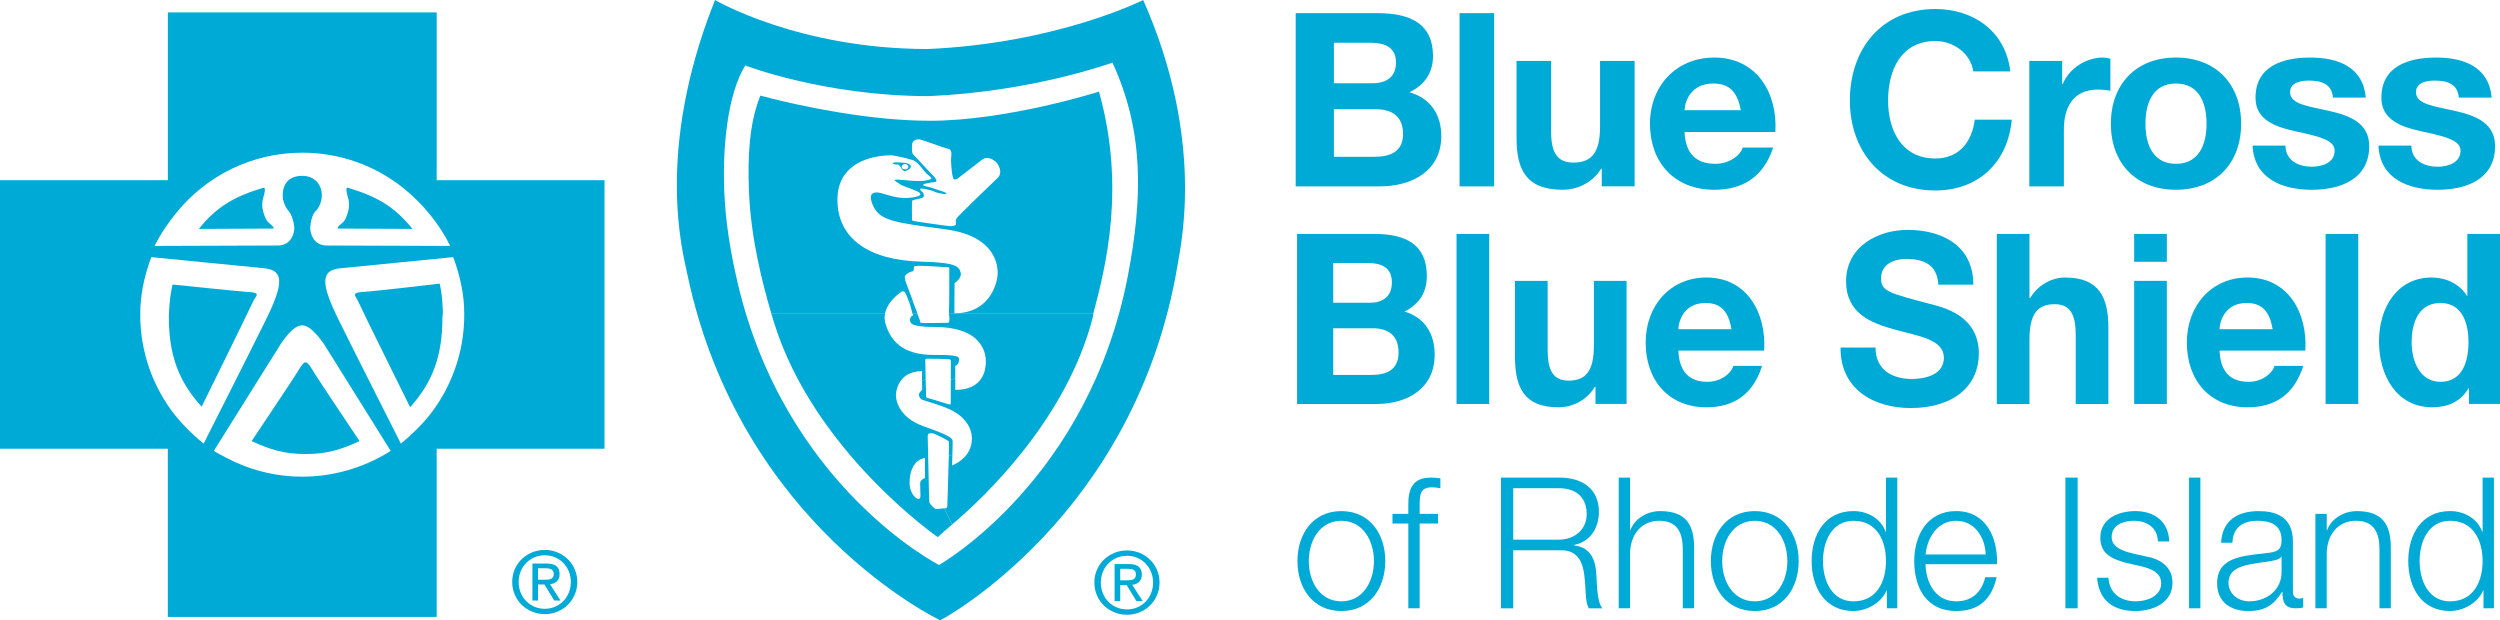 <?xml version="1.0" encoding="UTF-8"?>
<!-- Generator: Adobe Illustrator 25.0.0, SVG Export Plug-In . SVG Version: 6.00 Build 0)  -->
<svg xmlns="http://www.w3.org/2000/svg" xmlns:xlink="http://www.w3.org/1999/xlink" version="1.1" id="Layer_1" x="0px" y="0px" viewBox="0 0 2053.64 509.56" style="enable-background:new 0 0 2053.64 509.56;" xml:space="preserve">
<style type="text/css">
	.st0{fill:#00AAD6;}
	.st1{fill:#D42128;}
	.st2{fill:#FFFFFF;}
	.st3{fill:#55575B;}
</style>
<g>
	<g>
		<g>
			<g>
				<path class="st0" d="M216.6,154.17c-23.47,6.99-38.35,15.2-53.25,33.87l61.49-0.29c0.01-2.74-4.68-3.83-6.57-8.17      c-3.45-7.9-3.38-12.59-1.9-17.59C218.94,153.3,216.6,154.17,216.6,154.17z"></path>
			</g>
			<path class="st0" d="M361.17,232.97c1.65,6.9,2.2,14.16,2.58,21.5c0.17,3.24-0.31,6.07-0.31,6.07c0,30.69-7.42,52.88-26.56,73.92     c0,0-39.26-79.19-42.03-85.55c-2.88-6.61-7.36-8.55,4.8-9.19C306.95,239.34,361.17,232.97,361.17,232.97z"></path>
			<g>
				<path class="st0" d="M251.02,372.96c17.7,0,29.24-3.67,44.32-10.63c0,0-34.16-51.03-37.27-56.15c-1.81-2.98-4.89-8.57-7.05-8.56      c-2.15,0.01-5.24,5.58-7.05,8.56c-3.11,5.12-37.27,56.15-37.27,56.15C221.78,369.29,233.32,372.96,251.02,372.96z"></path>
			</g>
			<path class="st0" d="M358.72,133.49v14.53h137.87v220.6H368.88l-14.73-29.29c18.46-24.26,28.75-55.01,27.03-87.8     c-0.73-13.9-4.28-27.91-8.9-40.3l-93.64,9.23c-14.93,2-15.29,12.05-0.73,41.75c11.34,23.14,51.4,102.23,51.4,102.23     c8.37-6.75,18.33-16.55,24.84-25.11l14.73,29.29h-10.17v138.18H137.87V380.26l48.59-3.94c16.48,8.68,35.05,14.03,54.87,15.07     c2.45,0.13,4.54,0.19,6.96,0.18c2.42,0,4.51-0.06,6.96-0.18c23.89-1.25,46.88-8.96,65.68-21.01l-54.76-87.71     c-2.56-3.5-10.71-15.41-17.89-15.41c-7.28,0-14.51,10.85-17.42,14.94l-55.22,88.18c3.2,2.05,7.43,4.16,10.81,5.94l-48.59,3.94     v-11.65H124.3l16.52-31.45c6.87,9.42,17.38,19.96,26.45,27.27c0,0,40.06-79.08,51.4-102.23c14.56-29.71,14.19-39.75-0.74-41.75     l-93.64-9.23c-4.62,12.39-8.17,26.4-8.9,40.3c-1.67,31.82,7.98,61.71,25.42,85.63l-16.52,31.45H0v-220.6h125.32l19.8,26.43     c-6.51,7.98-13.61,18.23-18.14,27.59l101.06-0.36c11.77,0.21,13.95-11.44,13.72-14.7c-0.24-3.26-1.67-10.76-5.41-14.49     c-2.4-3.24-4.11-7.56-4.11-11.9c0-10.49,5.98-16.12,16.07-16.12c9.5,0,16.03,6.56,16.06,16.12c0.02,4.34-1.71,8.66-4.11,11.9     c-4.31,3.26-5.17,11.23-5.41,14.49c-0.24,3.26,1.95,14.92,13.72,14.71l101.25,0.36c-8.67-17.9-22.91-35.05-38.27-47.37     c-22.79-18.3-51.74-29.24-83.24-29.24c-41.62,0-78.78,19.11-103.18,49.02l-19.8-26.43h12.56V10.2h220.84V133.49z"></path>
			<path class="st0" d="M141.72,233.71c-1.64,6.9-2.47,14.91-2.86,22.25c-0.17,3.24-0.16,4.58-0.16,4.58     c0,30.69,7.79,52.51,26.93,73.55c0,0,38.89-78.82,41.66-85.17c2.91-6.66,8.33-8.5-4.8-9.19     C195.2,239.34,141.72,233.71,141.72,233.71"></path>
			<path class="st0" d="M772.38,509.56c0,0,160.8-84.62,195.14-293.04c2.93-17.81,21.91-102.83-28.42-216.49     c0,0-70.62,35.59-176.97,40.23C655.67,40.26,587.37,0,587.37,0c-25.12,62.8-31.58,115.24-31.36,154l38.93,2.85     c-1.41-35.07,2.45-79.06,17.24-103.1c0,0,65.12,25.21,150.91,25.21c85.71-3.68,150.74-27.52,150.74-27.52     c26.23,56.81,24.65,111.95,12.83,174.25c-32.07,168.97-155.3,238.4-155.3,238.4S645.25,400,605.98,232.56     c-6-25.56-10.04-50.42-11.04-75.71L556.01,154c0.22,37.8,6.79,62.6,8.62,71.32C608.04,432.04,772.38,509.56,772.38,509.56"></path>
			<path class="st0" d="M743.44,139.18c1.05,0,2.61-0.74,2.76-1.84c0.18-1.26-1.22-2.75-2.76-2.59c-1.49,0.16-2.76,0.86-2.76,2.59     c0,1.3,1.85,1.66,2.76,1.66l2.71,0.41c-1.81,1.03-3.62,1.94-5.3-0.52c-1.68-2.45-2.05-3.63-3.23-3.75     c-1.29-0.13-1.56,0.1-2.71-0.13c-3.88-0.78,0.39-1.68,0.39-1.68c5.81,0.13,10.6,0.39,12.15,1.94c1.55,1.55,0.52,3.1-1.29,4.13     L743.44,139.18z"></path>
			<path class="st0" d="M898.05,257.78c10.27-38.69,26.77-103.61,4.72-182.53c0,0-75.05,23.96-139.22,23.96l9.97,21.41     c2.64,0.88,4.7,1.52,5.32,1.6c2.07,0.26,3.1,2.33,2.58,6.2s0.35,12.38,0.78,14.73c0.79,4.35,1.42,5.87,5.81,2.51     c4.39-3.36,15.12-11.81,19-14.65c3.88-2.84,8.27-0.26,10.6,1.55c2.32,1.81,6.72,9.04,1.81,13.69     c-6.23,5.91-32.04,30.75-33.59,33.08c-1.55,2.33,0,4.95-0.78,5.47c-0.78,0.52-2.58,1.03-4.13,1.03c-1.57,0-27.94-3.71-30.23-4.25     c-1.76-0.42-1.55-0.45-1.55-3.55c0-3.1-0.1-9.85,0-12.43c0.05-1.36,1.98-1.48,5.43-2.22c2.32-0.49,3.02-0.85,4.05-1.63     c1.03-0.78-0.41-3.52-0.41-3.52s-4.51-3.59-1.15-3.33c3.36,0.26,8.41,1.51,10.23,2.38c1.96,0.94,3.13,1.17,5.76,1.73     c2.58,0.54,5.56,0.67,3.75-0.62c-1.81-1.29-7.49-2.58-10.08-3.62c-2.58-1.03-6.47-1.66-7.77-2.18c-1.29-0.52-0.52-1.59,1.81-1.85     c2.33-0.26,4.88-0.99,4.88-0.99s1.78,0.03,2.91-0.4c1.17-0.45,0.74-1.34-0.04-2.64c-0.78-1.29-4.3-4.86-8.35-9.08     c-3.16-3.3-6.67-7.55-8.74-9.36c-2.07-1.81-2.28-3.22-2.28-4.77c0-1.55,0-3.62,0-3.62c-0.26-5.17,4.65-5.94,7.24-5.17     c4.53,1.36,10.03,3.52,17.16,5.89l-9.97-21.41c-11.74,0-23.76-0.67-35.59-1.77l-1.12,30.39c2.2-0.17,4.24-0.22,6.01-0.19     c1.03,0,11.37,2.07,16.8,3.88c5.43,1.81,7.93,8.52,13.69,13.05c3,2.36,1.98,2.53-1.55,3.49c-6.55,1.77-20.67-0.52-25.06-0.52     c-4.39,0-0.09,1.76,2.23,3.57c2.33,1.81,7.85,3.15,14.31,5.99c6.46,2.84,0.89,5.28-8.93,5.54c-8.54,0.23-16.65-2.96-20.53-3.99     c-3.88-1.03-11.87-1.77-6.98,9.56c5.69,13.18,16.8,14.47,59.69,20.16c42.89,5.69,43.01,31.52,43.01,36.43     c0,4.91-4.55,32.56-35.56,32.56l0.14-24.81c3.87-2.58,5.69-6.03,5.07-8.27c-1.29-4.65-1.82-8.6-31.78-9.3     c-43.89-1.03-69.51-19.12-69.51-50.9c0-27.81,23.54-35.05,38.95-36.25l1.12-30.39c-53.76-5.01-103.38-18.89-103.38-18.89     c-9.47,23.48-10.35,51.22-9.42,77.28c1.4,40.06,11.32,77.53,18.49,101.95h93.3c1.33-7.65,7.76-13.78,12.22-17.21     c3.36-2.58,4.26-0.65,5.04,1.16c0,0,1.37,3.08,2.69,6.67l2.84-1.56c-2.17-5.88-4.43-11.56-4.93-12.98     c-1.03-2.97-1.21-2.86-1.6-5.96c-0.31-2.44,4.81-5.07,6.83-5.02c0,0,0.65-1.02,0.65-2.2c0-2.84,1.18-1.94,2.97-2.2     c2.81-0.4,15.98,0.49,24.16,1.03c1.22,0.08,2.23-0.42,1.94,2.33c0,0,0.09,26.04-0.25,35.95H898.05z"></path>
			<path class="st0" d="M753.8,257.78c-1.09-2.91-2.79-6.97-4.25-10.95l-2.65,1.56c1.26,3.42,2.08,7.3,2.66,9.38H753.8z"></path>
			<path class="st0" d="M633.65,257.78c0.82,2.79,1.62,5.42,2.38,7.85c33.07,105.42,134.28,175.61,134.28,175.61     s4.45-4.21,11.75-10.36l-6.42-13.32c-1.55,0-6.62,1.03-7.65,0.26c-1.03-0.78-4.36-3.62-4.62-5.69     c-0.14-1.13-0.47-16.22-0.76-29.98l-2.82,1.81v8.79c0,0-3.94,1.16-3.94,4.39c0,1.94,0.13,3.87,0.26,10.21     c0.13,6.33-8.84,0.01-8.92-10.34c-0.11-15.19,7.69-20.28,12.6-20.8v7.75l2.82-1.81c-0.24-11.36-0.46-21.81-0.53-22.74     c-0.26-3.36,0.91-3.23,0.91-3.23s2.08-0.8,4.49,0.13c1.68,0.65,11.77,5.47,11.97,6.46c0.15,0.76,0.1,5.51-0.04,11.89l2.94-1.29     c0.13-4.36,0.24-8.96,0.24-10.46c0-3.1-2.02-4.95-23.86-12.71c-21.83-7.75-22.78-23.21-22.78-25.54s1.46-19.77,21.49-19.77     l-0.06,7.5l3.04-0.52c-0.17-7.28-0.35-14.96-0.35-15.77c0-1.55,0.26-1.42,2.33-1.42c0,0,15.86,0.13,17.15,0.39     c1.29,0.26,1.55,0.52,1.55,1.68c0,0.53-0.03,7.53-0.06,15.12l3.67-1.03v-10.34c2.33-0.51,3.28-3.62,3.16-5.42     c-0.13-2.07-1.03-3.63-20.15-3.5c-27.76,0.19-36.54-12.93-40.31-25.7c-0.84-2.84-0.92-5.56-0.48-8.11H633.65z"></path>
			<path class="st0" d="M749.93,257.78c0.26,0.93-0.02,1.5-0.16,1.52c-0.78,0.13-2.2,1.03-2.2,3.49c0,2.45,0.26,5.81,20.03,5.81     c41.35,0,42.36,23.77,42.24,29.07c-0.13,5.3-1.6,22.61-25.12,22.61v-9.43l-3.67,1.03c-0.03,9.12-0.07,19.07-0.07,19.64     c0,1.03-0.78,0.78-1.94,0.52c-1.16-0.26-16.12-5.04-17.15-5.17c-1.03-0.13-1.16-0.52-1.16-1.55c0-0.49-0.15-6.8-0.3-13.43     l-3.04,0.52l0.14,7.87c0,0-0.64,0.39-1.81,1.81c-1.81,2.2-0.39,5.3,1.94,6.33c2.33,1.03,12.2,3.29,22.41,7.81     c10.21,4.52,18.29,13.38,18.29,23.97c0,9.17-4.91,17.18-16.28,22.22c0,0,0.14-4.38,0.27-9.05l-2.94,1.29     c-0.35,15.39-1.25,40.25-1.25,41.35c0,1.55-0.96,1.55-2.51,1.55l6.42,13.32c27.47-23.16,94.28-87.1,115.66-170.36     c0.23-0.9,0.47-1.81,0.33-2.74H779.49c0.38,2.08,0.38,3.45,0.38,3.72c0,2.45,0.04,3.66-1.51,3.66c0.87,0-22.23,0.41-21.25,0     c-1.37,0.56-0.82-0.69-1.98-3.4c-0.2-0.47-0.76-1.94-1.53-3.98H749.93z"></path>
			<g>
				<path class="st0" d="M285.54,154.17c23.47,6.99,38.36,15.2,53.25,33.87l-61.49-0.29c-0.02-2.74,4.68-3.83,6.57-8.17      c3.45-7.9,3.38-12.59,1.9-17.59C283.2,153.3,285.54,154.17,285.54,154.17z"></path>
			</g>
			<path class="st0" d="M904.27,478.51c0-12.52,9.44-21.95,21.54-21.95c11.95,0,21.39,9.43,21.39,21.95     c0,12.73-9.44,22.1-21.39,22.1C913.71,500.61,904.27,491.24,904.27,478.51z M925.81,505.01c14.4,0,26.71-11.19,26.71-26.5     c0-15.17-12.31-26.36-26.71-26.36c-14.54,0-26.85,11.19-26.85,26.36C898.96,493.82,911.26,505.01,925.81,505.01z M920.21,480.61     h5.31l8.04,13.21h5.17l-8.67-13.42c4.48-0.55,7.9-2.93,7.9-8.39c0-6.02-3.57-8.67-10.77-8.67H915.6v30.48h4.62V480.61z      M920.21,476.7v-9.45h6.29c3.22,0,6.64,0.7,6.64,4.48c0,4.69-3.5,4.97-7.41,4.97H920.21z"></path>
			<path class="st0" d="M426.06,478.04c0-12.48,9.42-21.91,21.49-21.91c11.93,0,21.35,9.43,21.35,21.91     c0,12.7-9.42,22.05-21.35,22.05C435.48,500.08,426.06,490.74,426.06,478.04z M447.56,504.48c14.37,0,26.66-11.16,26.66-26.45     c0-15.14-12.28-26.31-26.66-26.31c-14.51,0-26.8,11.17-26.8,26.31C420.76,493.32,433.04,504.48,447.56,504.48z M441.97,480.13     h5.3l8.02,13.19h5.16l-8.65-13.4c4.47-0.55,7.88-2.93,7.88-8.37c0-6-3.56-8.65-10.75-8.65h-11.58v30.42h4.61V480.13z      M441.97,476.23v-9.42h6.28c3.21,0,6.63,0.69,6.63,4.46c0,4.68-3.49,4.96-7.39,4.96H441.97z"></path>
		</g>
	</g>
	<g>
		<path class="st0" d="M1064.35,10.8h67.2c27.2,0,45.6,8.77,45.6,35.28c0,13.95-7,23.72-19.4,29.69c17.4,4.98,26.2,18.34,26.2,36.07    c0,28.9-24.6,41.25-50.4,41.25h-69.2V10.8z M1095.75,68.39h31.8c11,0,19.2-4.98,19.2-16.94c0-13.55-10.4-16.34-21.6-16.34h-29.4    V68.39z M1095.75,128.78h33.6c12.4,0,23.2-3.99,23.2-18.73c0-14.55-9.2-20.33-22.6-20.33h-34.2V128.78z"></path>
		<path class="st0" d="M1198.96,10.8h28.4v142.3h-28.4V10.8z"></path>
		<path class="st0" d="M1342.77,153.09h-27v-14.35h-0.6c-7.2,11.56-19.6,17.14-31.6,17.14c-30.2,0-37.8-16.94-37.8-42.45V50.06h28.4    v58.19c0,16.94,5,25.31,18.2,25.31c15.4,0,22-8.57,22-29.5V50.06h28.4V153.09z"></path>
		<path class="st0" d="M1383.77,108.45c0.8,17.94,9.6,26.11,25.4,26.11c11.4,0,20.6-6.98,22.4-13.35h25    c-8,24.31-25,34.68-48.4,34.68c-32.6,0-52.8-22.32-52.8-54.21c0-30.89,21.4-54.41,52.8-54.41c35.2,0,52.2,29.5,50.2,61.18H1383.77    z M1429.97,90.52c-2.6-14.35-8.8-21.92-22.6-21.92c-18,0-23.2,13.95-23.6,21.92H1429.97z"></path>
		<path class="st0" d="M1620.98,58.63c-2-14.15-15.6-24.91-31.2-24.91c-28.2,0-38.8,23.92-38.8,48.83c0,23.72,10.6,47.63,38.8,47.63    c19.2,0,30-13.15,32.4-31.89h30.4c-3.2,35.47-27.8,58.19-62.8,58.19c-44.2,0-70.2-32.88-70.2-73.94c0-42.25,26-75.13,70.2-75.13    c31.4,0,57.8,18.33,61.6,51.22H1620.98z"></path>
		<path class="st0" d="M1666.99,50.06h27v19.13h0.4c5.2-12.95,19.2-21.92,33-21.92c2,0,4.4,0.4,6.2,1v26.31c-2.6-0.6-6.8-1-10.2-1    c-20.8,0-28,14.95-28,33.08v46.44h-28.4V50.06z"></path>
		<path class="st0" d="M1787.39,47.27c32.6,0,53.6,21.52,53.6,54.41c0,32.68-21,54.21-53.6,54.21c-32.4,0-53.4-21.52-53.4-54.21    C1733.99,68.79,1754.99,47.27,1787.39,47.27z M1787.39,134.56c19.4,0,25.2-16.54,25.2-32.88c0-16.54-5.8-33.08-25.2-33.08    c-19.2,0-25,16.54-25,33.08C1762.39,118.02,1768.19,134.56,1787.39,134.56z"></path>
		<path class="st0" d="M1877.4,119.61c0.2,12.36,10.6,17.34,21.8,17.34c8.2,0,18.6-3.19,18.6-13.15c0-8.57-11.8-11.56-32.2-15.94    c-16.4-3.59-32.8-9.37-32.8-27.5c0-26.31,22.8-33.08,45-33.08c22.6,0,43.4,7.57,45.6,32.88h-27c-0.8-10.96-9.2-13.95-19.4-13.95    c-6.4,0-15.8,1.2-15.8,9.57c0,10.16,16,11.56,32.2,15.35c16.6,3.79,32.8,9.77,32.8,28.9c0,27.1-23.6,35.87-47.2,35.87    c-24,0-47.4-8.97-48.6-36.27H1877.4z"></path>
		<path class="st0" d="M1980.8,119.61c0.2,12.36,10.6,17.34,21.8,17.34c8.2,0,18.6-3.19,18.6-13.15c0-8.57-11.8-11.56-32.2-15.94    c-16.4-3.59-32.8-9.37-32.8-27.5c0-26.31,22.8-33.08,45-33.08c22.6,0,43.4,7.57,45.6,32.88h-27c-0.8-10.96-9.2-13.95-19.4-13.95    c-6.4,0-15.8,1.2-15.8,9.57c0,10.16,16,11.56,32.2,15.35c16.6,3.79,32.8,9.77,32.8,28.9c0,27.1-23.6,35.87-47.2,35.87    c-24,0-47.4-8.97-48.6-36.27H1980.8z"></path>
	</g>
	<g>
		<path class="st0" d="M1065.49,192.16H1129c25.71,0,43.09,8.61,43.09,34.63c0,13.69-6.62,23.28-18.33,29.15    c16.44,4.89,24.76,18,24.76,35.41c0,28.37-23.25,40.5-47.63,40.5h-65.4V192.16z M1095.17,248.7h30.05    c10.4,0,18.15-4.89,18.15-16.63c0-13.3-9.83-16.04-20.41-16.04h-27.78V248.7z M1095.17,307.97h31.75    c11.72,0,21.93-3.91,21.93-18.39c0-14.28-8.69-19.95-21.36-19.95h-32.32V307.97z"></path>
		<path class="st0" d="M1196.48,192.16h26.84v139.68h-26.84V192.16z"></path>
		<path class="st0" d="M1336.16,331.84h-25.52v-14.09h-0.57c-6.8,11.35-18.52,16.82-29.86,16.82c-28.54,0-35.72-16.63-35.72-41.67    V230.7h26.84v57.12c0,16.63,4.73,24.85,17.2,24.85c14.55,0,20.79-8.41,20.79-28.95V230.7h26.84V331.84z"></path>
		<path class="st0" d="M1378.69,288.02c0.76,17.61,9.07,25.63,24,25.63c10.77,0,19.47-6.85,21.17-13.11h23.63    c-7.56,23.87-23.63,34.04-45.74,34.04c-30.81,0-49.9-21.91-49.9-53.21c0-30.32,20.22-53.41,49.9-53.41    c33.27,0,49.33,28.95,47.44,60.06H1378.69z M1422.35,270.41c-2.46-14.09-8.32-21.52-21.36-21.52c-17.01,0-21.93,13.69-22.3,21.52    H1422.35z"></path>
		<path class="st0" d="M1540.67,285.48c0,18.59,13.99,25.82,29.86,25.82c10.4,0,26.27-3.13,26.27-17.41    c0-15.06-20.22-17.61-40.07-23.08c-20.03-5.48-40.26-13.5-40.26-39.71c0-28.56,26.08-42.26,50.47-42.26    c28.16,0,54.06,12.72,54.06,45h-28.73c-0.94-16.82-12.47-21.13-26.65-21.13c-9.45,0-20.41,4.11-20.41,15.85    c0,10.76,6.43,12.13,40.26,21.13c9.83,2.54,40.07,9,40.07,40.69c0,25.63-19.47,44.8-56.14,44.8c-29.86,0-57.84-15.26-57.46-49.69    H1540.67z"></path>
		<path class="st0" d="M1640.28,192.16h26.84v52.63h0.57c6.8-11.35,18.52-16.82,28.54-16.82c28.54,0,35.72,16.63,35.72,41.67v62.21    h-26.84v-57.12c0-16.63-4.73-24.85-17.2-24.85c-14.55,0-20.79,8.41-20.79,28.95v53.02h-26.84V192.16z"></path>
		<path class="st0" d="M1779.96,215.05h-26.84v-22.89h26.84V215.05z M1753.12,230.7h26.84v101.14h-26.84V230.7z"></path>
		<path class="st0" d="M1823.24,288.02c0.76,17.61,9.07,25.63,24,25.63c10.77,0,19.47-6.85,21.17-13.11h23.63    c-7.56,23.87-23.63,34.04-45.74,34.04c-30.81,0-49.9-21.91-49.9-53.21c0-30.32,20.22-53.41,49.9-53.41    c33.27,0,49.33,28.95,47.44,60.06H1823.24z M1866.9,270.41c-2.46-14.09-8.32-21.52-21.36-21.52c-17.01,0-21.93,13.69-22.3,21.52    H1866.9z"></path>
		<path class="st0" d="M1910.37,192.16h26.84v139.68h-26.84V192.16z"></path>
		<path class="st0" d="M2028.13,318.93h-0.38c-6.24,10.96-17.2,15.65-29.67,15.65c-29.49,0-43.85-26.21-43.85-54.19    c0-27.19,14.55-52.43,43.28-52.43c11.53,0,22.87,5.09,28.92,15.06h0.38v-50.86h26.84v139.68h-25.52V318.93z M2004.69,248.89    c-17.58,0-23.63,15.65-23.63,32.28c0,15.85,6.99,32.48,23.63,32.48c17.77,0,23.06-16.04,23.06-32.67    C2027.75,264.54,2022.08,248.89,2004.69,248.89z"></path>
	</g>
	<g>
		<path class="st0" d="M1137.94,460.89c0,22.25-12.71,41.05-36.07,41.05c-23.36,0-36.07-18.79-36.07-41.05s12.71-41.05,36.07-41.05    C1125.23,419.84,1137.94,438.64,1137.94,460.89z M1075.11,460.89c0,16.54,8.87,33.08,26.76,33.08c17.89,0,26.76-16.54,26.76-33.08    s-8.87-33.08-26.76-33.08C1083.98,427.81,1075.11,444.35,1075.11,460.89z"></path>
		<path class="st0" d="M1181.26,430.07h-15.08v69.62h-9.31v-69.62h-13.01v-7.97h13.01v-7.07c-0.15-13.38,3.55-22.7,18.48-22.7    c2.66,0,4.88,0.15,7.84,0.6v8.12c-2.51-0.45-4.58-0.75-6.8-0.75c-10.35,0-10.05,6.62-10.2,15.04v6.77h15.08V430.07z"></path>
		<path class="st0" d="M1233.01,392.33h48.34c17.45,0,32.08,8.57,32.08,27.97c0,13.53-6.95,24.66-20.55,27.37v0.3    c13.75,1.8,17.74,11.43,18.48,24.21c0.44,7.37,0.44,22.1,4.88,27.52h-11.09c-2.51-4.21-2.51-12.18-2.81-16.69    c-0.89-15.04-2.07-31.73-21.14-30.97h-38.14v47.66h-10.05V392.33z M1243.06,443.3h37.55c12.27,0,22.77-7.82,22.77-20.9    c0-13.08-7.69-21.35-22.77-21.35h-37.55V443.3z"></path>
		<path class="st0" d="M1329.7,392.33h9.31v43.15h0.3c3.4-9.32,13.6-15.64,24.39-15.64c21.44,0,27.94,11.43,27.94,29.92v49.92h-9.31    v-48.42c0-13.38-4.29-23.46-19.37-23.46c-14.78,0-23.65,11.43-23.95,26.61v45.26h-9.31V392.33z"></path>
		<path class="st0" d="M1477.54,460.89c0,22.25-12.71,41.05-36.07,41.05c-23.36,0-36.07-18.79-36.07-41.05s12.71-41.05,36.07-41.05    C1464.82,419.84,1477.54,438.64,1477.54,460.89z M1414.71,460.89c0,16.54,8.87,33.08,26.76,33.08c17.89,0,26.76-16.54,26.76-33.08    s-8.87-33.08-26.76-33.08C1423.58,427.81,1414.71,444.35,1414.71,460.89z"></path>
		<path class="st0" d="M1558.56,499.68h-8.58v-14.74h-0.3c-3.99,10.07-16.11,16.99-27.2,16.99c-23.21,0-34.3-19.1-34.3-41.05    s11.09-41.05,34.3-41.05c11.38,0,22.47,5.86,26.46,16.99h0.3v-44.51h9.31V499.68z M1522.49,493.97    c19.81,0,26.76-16.99,26.76-33.08s-6.95-33.08-26.76-33.08c-17.74,0-24.99,16.99-24.99,33.08S1504.74,493.97,1522.49,493.97z"></path>
		<path class="st0" d="M1581.77,463.45c0.15,13.83,7.24,30.52,25.13,30.52c13.6,0,20.99-8.12,23.95-19.85h9.31    c-3.99,17.59-14.04,27.82-33.26,27.82c-24.25,0-34.45-18.95-34.45-41.05c0-20.45,10.2-41.05,34.45-41.05    c24.54,0,34.3,21.8,33.56,43.6H1581.77z M1631.15,455.48c-0.44-14.28-9.17-27.67-24.25-27.67c-15.23,0-23.65,13.53-25.13,27.67    H1631.15z"></path>
		<path class="st0" d="M1696.65,392.33h10.05v107.36h-10.05V392.33z"></path>
		<path class="st0" d="M1772.64,444.8c-0.44-11.73-9.31-16.99-19.96-16.99c-8.28,0-18.04,3.31-18.04,13.38    c0,8.42,9.46,11.43,15.82,13.08l12.42,2.86c10.64,1.65,21.73,7.97,21.73,21.5c0,16.84-16.41,23.31-30.6,23.31    c-17.74,0-29.86-8.42-31.34-27.37h9.31c0.74,12.78,10.05,19.4,22.47,19.4c8.72,0,20.85-3.91,20.85-14.74    c0-9.02-8.28-12.03-16.71-14.13l-11.98-2.71c-12.12-3.31-21.29-7.52-21.29-20.75c0-15.79,15.23-21.8,28.68-21.8    c15.23,0,27.35,8.12,27.94,24.96H1772.64z"></path>
		<path class="st0" d="M1798.21,392.33h9.31v107.36h-9.31V392.33z"></path>
		<path class="st0" d="M1824.53,445.86c0.89-18.19,13.45-26.01,30.9-26.01c13.45,0,28.09,4.21,28.09,24.96V486    c0,3.61,1.77,5.71,5.47,5.71c1.03,0,2.22-0.3,2.96-0.6v7.97c-2.07,0.45-3.55,0.6-6.06,0.6c-9.46,0-10.94-5.41-10.94-13.53h-0.3    c-6.5,10.07-13.16,15.79-27.79,15.79c-14.04,0-25.58-7.07-25.58-22.7c0-21.8,20.85-22.55,40.95-24.96    c7.69-0.9,11.98-1.95,11.98-10.53c0-12.78-9.02-15.94-19.96-15.94c-11.53,0-20.11,5.41-20.4,18.04H1824.53z M1874.21,457.28h-0.3    c-1.18,2.26-5.32,3.01-7.84,3.46c-15.82,2.86-35.48,2.71-35.48,17.89c0,9.47,8.28,15.34,17,15.34c14.19,0,26.76-9.17,26.61-24.36    V457.28z"></path>
		<path class="st0" d="M1902,422.1h9.31v13.38h0.3c3.4-9.32,13.6-15.64,24.39-15.64c21.44,0,27.94,11.43,27.94,29.92v49.92h-9.31    v-48.42c0-13.38-4.29-23.46-19.37-23.46c-14.78,0-23.65,11.43-23.95,26.61v45.26H1902V422.1z"></path>
		<path class="st0" d="M2048.66,499.68h-8.58v-14.74h-0.3c-3.99,10.07-16.11,16.99-27.2,16.99c-23.21,0-34.3-19.1-34.3-41.05    s11.09-41.05,34.3-41.05c11.38,0,22.47,5.86,26.46,16.99h0.3v-44.51h9.31V499.68z M2012.59,493.97    c19.81,0,26.76-16.99,26.76-33.08s-6.95-33.08-26.76-33.08c-17.74,0-24.99,16.99-24.99,33.08S1994.85,493.97,2012.59,493.97z"></path>
	</g>
</g>
</svg>

